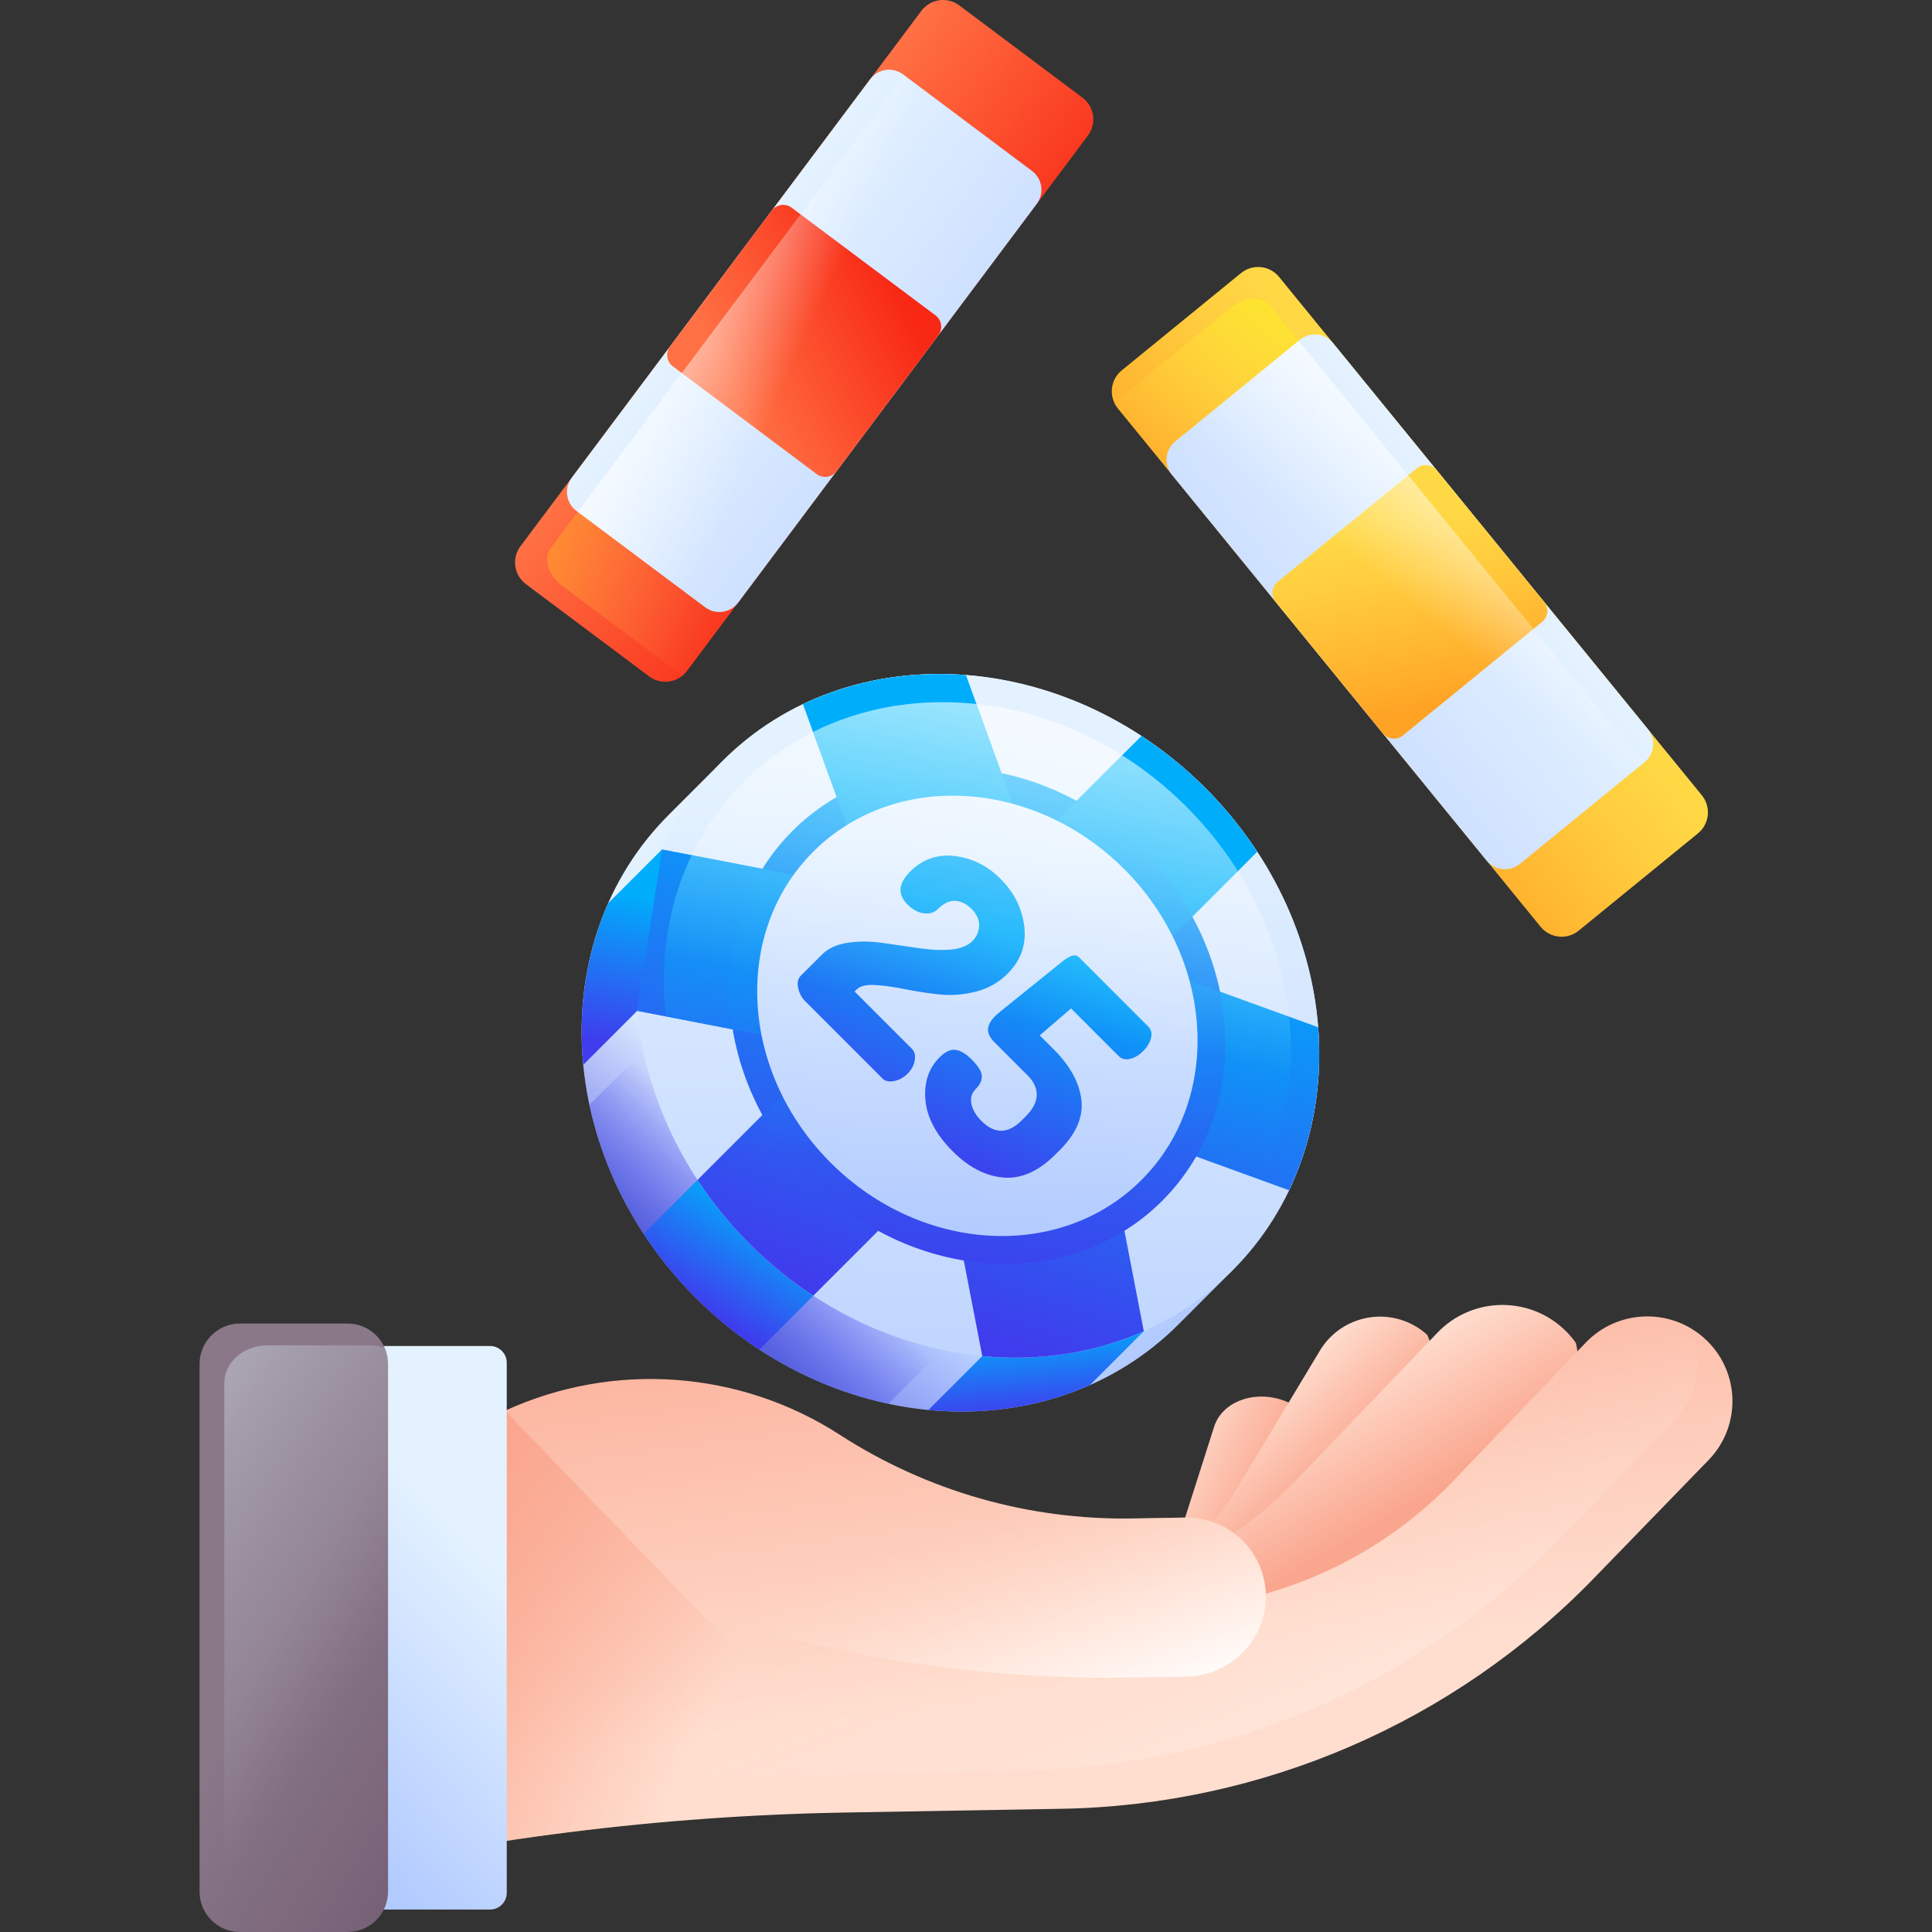 <svg id="Layer_1" enable-background="new 0 0 510 510" height="512" viewBox="0 0 510 510" width="512" xmlns="http://www.w3.org/2000/svg" xmlns:xlink="http://www.w3.org/1999/xlink"><rect x="0" y="0" width="510" height="510" fill="#333333" stroke="none"/><linearGradient id="lg1"><stop offset="0" stop-color="#ffdecf"/><stop offset="1" stop-color="#faa68e"/></linearGradient><linearGradient id="SVGID_1_" gradientTransform="matrix(.253 -.967 .967 .253 1019.718 -1099.556)" gradientUnits="userSpaceOnUse" x1="-1624.004" x2="-1629.32" xlink:href="#lg1" y1="-313.977" y2="-286.772"/><linearGradient id="SVGID_2_" gradientTransform="matrix(.034 -.999 .999 .034 947.275 -1167.029)" gradientUnits="userSpaceOnUse" x1="-1563.81" x2="-1584.612" xlink:href="#lg1" y1="-569.578" y2="-548.776"/><linearGradient id="SVGID_3_" gradientTransform="matrix(.253 -.967 .967 .253 1019.718 -1099.556)" gradientUnits="userSpaceOnUse" x1="-1592.799" x2="-1619.442" xlink:href="#lg1" y1="-280.984" y2="-254.341"/><linearGradient id="SVGID_4_" gradientTransform="matrix(-1 .017 -.017 -1 498.973 -445.07)" gradientUnits="userSpaceOnUse" x1="251.816" x2="268.067" xlink:href="#lg1" y1="-889.413" y2="-752.257"/><linearGradient id="lg2"><stop offset="0" stop-color="#ffdecf" stop-opacity="0"/><stop offset="1" stop-color="#fff"/></linearGradient><linearGradient id="SVGID_5_" gradientTransform="matrix(-1 .017 -.017 -1 498.973 -445.07)" gradientUnits="userSpaceOnUse" x1="259.015" x2="206.363" xlink:href="#lg2" y1="-859.603" y2="-998.708"/><linearGradient id="SVGID_6_" gradientUnits="userSpaceOnUse" x1="179.002" x2="104.975" y1="471.542" y2="438.992"><stop offset="0" stop-color="#faa68e" stop-opacity="0"/><stop offset="1" stop-color="#faa68e"/></linearGradient><linearGradient id="SVGID_7_" gradientUnits="userSpaceOnUse" x1="237.598" x2="260.173" xlink:href="#lg2" y1="409.346" y2="468.672"/><linearGradient id="lg3"><stop offset="0" stop-color="#e4f2ff"/><stop offset="1" stop-color="#b2cbff"/></linearGradient><linearGradient id="SVGID_8_" gradientTransform="matrix(0 1 -1 0 2399.457 2956.671)" gradientUnits="userSpaceOnUse" x1="-2546.494" x2="-2492.161" xlink:href="#lg3" y1="2271.794" y2="2328.477"/><linearGradient id="SVGID_9_" gradientUnits="userSpaceOnUse" x1="75.236" x2="152.223" y1="428.304" y2="474.309"><stop offset="0" stop-color="#8a7889"/><stop offset="1" stop-color="#6e566e"/></linearGradient><linearGradient id="SVGID_10_" gradientUnits="userSpaceOnUse" x1="95.225" x2="-22.378" y1="441.956" y2="365.305"><stop offset="0" stop-color="#bdc2d1" stop-opacity="0"/><stop offset=".318" stop-color="#c1c6d4" stop-opacity=".318"/><stop offset=".608" stop-color="#ccd0dd" stop-opacity=".608"/><stop offset=".886" stop-color="#dee2ec" stop-opacity=".886"/><stop offset="1" stop-color="#e8ecf4"/></linearGradient><linearGradient id="SVGID_11_" gradientTransform="matrix(.707 .707 -.707 .707 42.181 280.437)" gradientUnits="userSpaceOnUse" x1="48.795" x2="239.058" xlink:href="#lg3" y1="-151.236" y2="-151.236"/><linearGradient id="lg4"><stop offset="0" stop-color="#3f3ced" stop-opacity="0"/><stop offset=".28" stop-color="#3c3de4" stop-opacity=".28"/><stop offset=".731" stop-color="#3541cc" stop-opacity=".731"/><stop offset="1" stop-color="#2f43bb"/></linearGradient><linearGradient id="SVGID_12_" gradientTransform="matrix(.707 .707 -.707 .707 42.181 280.437)" gradientUnits="userSpaceOnUse" x1="143.927" x2="143.927" xlink:href="#lg4" y1="-98.6" y2="-27.222"/><linearGradient id="lg5"><stop offset="0" stop-color="#00adfb"/><stop offset="1" stop-color="#3f3ced"/></linearGradient><linearGradient id="SVGID_13_" gradientTransform="matrix(.707 .707 -.707 .707 42.181 280.437)" gradientUnits="userSpaceOnUse" x1="212.645" x2="229.873" xlink:href="#lg5" y1="-113.306" y2="-98.518"/><linearGradient id="SVGID_14_" gradientTransform="matrix(.707 .707 -.707 .707 42.181 280.437)" gradientUnits="userSpaceOnUse" x1="143.927" x2="143.927" xlink:href="#lg4" y1="-89.306" y2="-33.53"/><linearGradient id="SVGID_15_" gradientTransform="matrix(.707 .707 -.707 .707 42.181 280.437)" gradientUnits="userSpaceOnUse" x1="157.233" x2="163.557" xlink:href="#lg5" y1="-88.695" y2="-58.975"/><linearGradient id="SVGID_16_" gradientTransform="matrix(.707 .707 -.707 .707 42.181 280.437)" gradientUnits="userSpaceOnUse" x1="101.386" x2="243.963" xlink:href="#lg3" y1="-205.651" y2="-56.981"/><linearGradient id="SVGID_17_" gradientTransform="matrix(.707 .707 -.707 .707 42.181 280.437)" gradientUnits="userSpaceOnUse" x1="121.771" x2="180.5" xlink:href="#lg5" y1="-204.77" y2="-89.528"/><linearGradient id="SVGID_18_" gradientTransform="matrix(.707 .707 -.707 .707 42.181 280.437)" gradientUnits="userSpaceOnUse" x1="108.379" x2="188.711" xlink:href="#lg5" y1="-207.09" y2="-103.594"/><linearGradient id="SVGID_19_" gradientTransform="matrix(.707 .707 -.707 .707 42.181 280.437)" gradientUnits="userSpaceOnUse" x1="170.273" x2="59.889" y1="-134.215" y2="-247.665"><stop offset="0" stop-color="#00adfb" stop-opacity="0"/><stop offset="1" stop-color="#18cefb"/></linearGradient><linearGradient id="SVGID_20_" gradientTransform="matrix(.707 .707 -.707 .707 42.181 280.437)" gradientUnits="userSpaceOnUse" x1="112.027" x2="182.992" xlink:href="#lg3" y1="-197.07" y2="-117.478"/><linearGradient id="SVGID_21_" gradientTransform="matrix(.707 .707 -.707 .707 42.181 280.437)" gradientUnits="userSpaceOnUse" x1="57.117" x2="78.577" xlink:href="#lg5" y1="-119.606" y2="-86.074"/><linearGradient id="SVGID_22_" gradientTransform="matrix(.707 .707 -.707 .707 42.181 280.437)" gradientUnits="userSpaceOnUse" x1="115.182" x2="140.724" xlink:href="#lg5" y1="-173.873" y2="-114.782"/><linearGradient id="SVGID_23_" gradientTransform="matrix(.707 .707 -.707 .707 42.181 280.437)" gradientUnits="userSpaceOnUse" x1="152.494" x2="178.037" xlink:href="#lg5" y1="-190.002" y2="-130.91"/><linearGradient id="lg6"><stop offset="0" stop-color="#fff" stop-opacity="0"/><stop offset="1" stop-color="#fff"/></linearGradient><linearGradient id="SVGID_24_" gradientTransform="matrix(.707 .707 -.707 .707 42.181 280.437)" gradientUnits="userSpaceOnUse" x1="143.679" x2="65.46" xlink:href="#lg6" y1="-161.652" y2="-275.426"/><linearGradient id="lg7"><stop offset="0" stop-color="#ffd945"/><stop offset=".304" stop-color="#ffcd3e"/><stop offset=".856" stop-color="#ffad2b"/><stop offset="1" stop-color="#ffa325"/></linearGradient><linearGradient id="SVGID_25_" gradientTransform="matrix(.632 .775 -.775 .632 18.177 68.057)" gradientUnits="userSpaceOnUse" x1="294.131" x2="294.131" xlink:href="#lg7" y1="-243.264" y2="-172.044"/><linearGradient id="SVGID_26_" gradientTransform="matrix(.632 .775 -.775 .632 18.177 68.057)" gradientUnits="userSpaceOnUse" x1="293.588" x2="270.075" y1="-221.417" y2="-278.275"><stop offset="0" stop-color="#ffd945" stop-opacity="0"/><stop offset="1" stop-color="#fbed21"/></linearGradient><linearGradient id="SVGID_27_" gradientTransform="matrix(.632 .775 -.775 .632 18.177 68.057)" gradientUnits="userSpaceOnUse" x1="294.131" x2="294.131" xlink:href="#lg3" y1="-242.231" y2="-122.457"/><linearGradient id="SVGID_28_" gradientUnits="userSpaceOnUse" x1="367.492" x2="377.993" xlink:href="#lg7" y1="136.674" y2="186.55"/><linearGradient id="SVGID_29_" gradientUnits="userSpaceOnUse" x1="371.742" x2="405.605" xlink:href="#lg6" y1="159.22" y2="116.957"/><linearGradient id="lg8"><stop offset="0" stop-color="#ff7044"/><stop offset="1" stop-color="#f82814"/></linearGradient><linearGradient id="SVGID_30_" gradientTransform="matrix(.599 -.8 .8 .599 -382.449 -142.415)" gradientUnits="userSpaceOnUse" x1="170.485" x2="170.485" xlink:href="#lg8" y1="589.041" y2="660.261"/><linearGradient id="SVGID_31_" gradientTransform="matrix(.599 -.8 .8 .599 -382.449 -142.415)" gradientUnits="userSpaceOnUse" x1="169.942" x2="146.43" y1="610.889" y2="554.033"><stop offset="0" stop-color="#ff7044" stop-opacity="0"/><stop offset="1" stop-color="#ffa325"/></linearGradient><linearGradient id="SVGID_32_" gradientTransform="matrix(.599 -.8 .8 .599 -382.449 -142.415)" gradientUnits="userSpaceOnUse" x1="170.485" x2="170.485" xlink:href="#lg3" y1="590.074" y2="709.848"/><linearGradient id="SVGID_33_" gradientTransform="matrix(-.242 -.97 .97 -.242 -444.697 -108.84)" gradientUnits="userSpaceOnUse" x1="-356.275" x2="-345.775" xlink:href="#lg8" y1="567.317" y2="617.192"/><linearGradient id="SVGID_34_" gradientTransform="matrix(-.242 -.97 .97 -.242 -444.697 -108.84)" gradientUnits="userSpaceOnUse" x1="-352.026" x2="-318.16" xlink:href="#lg6" y1="589.862" y2="547.595"/><path d="m327.165 369.766c-3.183 1.302-5.659 3.693-6.662 6.841l-8.158 25.578c-3.001 9.402-8.851 17.696-16.851 24.171 15.46 4.708 31.583-.955 37.22-13.149 1.434-3.102 2.69-6.287 3.759-9.547l7.184-21.91c1.301-3.968-.052-8.203-3.145-11.353-.805-.393-1.648-.728-2.54-.994-3.798-1.151-7.653-.927-10.807.363z" fill="url(#SVGID_1_)"/><path d="m375.84 369.882-18.677 30.569c-2.78 4.548-5.766 8.94-8.944 13.164-12.493 16.607-35.589 20.965-53.349 10.172 13.046-7.576 24.123-18.369 32.034-31.507l21.511-35.744c2.647-4.401 6.851-7.316 11.49-8.448 4.596-1.122 9.631-.495 13.997 2.149 1.026.614 1.96 1.319 2.822 2.099 2.597 5.42 2.498 12.009-.884 17.546z" fill="url(#SVGID_2_)"/><path d="m409.955 376.196-31.955 32.922c-4.756 4.898-9.725 9.542-14.887 13.923-20.292 17.223-50.374 16.154-69.517-2.338 18.435-5.785 35.318-16.144 48.907-30.327l36.955-38.587c4.548-4.751 10.622-7.207 16.738-7.313 6.059-.105 12.171 2.098 16.88 6.632 1.109 1.057 2.077 2.201 2.934 3.418 1.714 7.503-.268 15.708-6.055 21.67z" fill="url(#SVGID_3_)"/><path d="m450.463 353.785c-8.968-8.625-23.276-8.332-31.883.653l-35.037 36.577c-13.635 14.235-30.749 24.39-49.424 29.68-.403-11.328-9.837-20.295-21.269-20.097l-13.828.239c-27.402.474-54.32-7.212-77.302-22.072-26.417-17.081-59.787-19.485-88.404-6.37l-70.996 32.539.418 24.15 1.228 70.932 13.779-3.265c47.724-11.31 96.537-17.443 145.586-18.292l56.844-.984c53.092-.919 103.646-22.797 140.541-60.823l30.296-31.224c8.624-8.89 8.379-23.057-.549-31.643z" fill="url(#SVGID_4_)"/><path d="m63.751 487.648-1.431-82.711 70.995-32.541c11.741-5.376 24.275-8.15 36.803-8.366 18.019-.312 36.019 4.659 51.602 14.734 22.983 14.859 49.904 22.552 77.306 22.077l13.823-.239c3.809-.066 7.4.881 10.5 2.602 2.581 1.419 4.819 3.374 6.575 5.707 2.504 3.296 4.038 7.365 4.199 11.786 18.673-5.294 35.789-15.447 49.421-29.678l35.037-36.579c7.344-7.672 18.844-9.006 27.63-3.859 3.596 8.079 2.159 17.861-4.385 24.602l-30.293 31.232c-36.896 38.024-87.452 59.9-140.541 60.819l-56.847.984c-49.045.849-97.864 6.984-145.583 18.289z" fill="url(#SVGID_5_)"/><path d="m63.965 500.016 13.78-3.266h.001c47.724-11.31 96.537-17.443 145.585-18.292l12.158-.21-102.172-105.852-70.997 32.538.418 24.15 1.187 68.598z" fill="url(#SVGID_6_)"/><path d="m334.119 420.696c-.403-11.329-9.837-20.295-21.269-20.097l-13.828.239c-27.402.474-54.32-7.212-77.302-22.072-26.417-17.081-59.787-19.485-88.404-6.37l-2.701 1.238 55.428 53.542 27.917 6.582c27.625 6.513 55.954 9.559 84.332 9.068l14.927-.258c11.545-.2 21.109-9.727 20.909-21.272-.001-.131-.009-.6-.009-.6z" fill="url(#SVGID_7_)"/><path d="m80.841 499.656v-139.93c0-2.439 1.977-4.416 4.416-4.416h44.095c2.439 0 4.416 1.977 4.416 4.416v139.931c0 2.439-1.977 4.416-4.416 4.416h-44.095c-2.439 0-4.416-1.978-4.416-4.417z" fill="url(#SVGID_8_)"/><path d="m91.765 510h-28.417c-5.894 0-10.671-4.778-10.671-10.671v-139.275c0-5.894 4.778-10.671 10.671-10.671h28.416c5.894 0 10.671 4.778 10.671 10.671v139.275c.001 5.893-4.777 10.671-10.67 10.671z" fill="url(#SVGID_9_)"/><path d="m70.582 355.14c-6.279 0-11.369 4.484-11.369 10.016v140.585c0 1.265.277 2.471.763 3.586 1.265.428 2.634.672 4.07.672h27.02c6.279 0 11.369-4.484 11.369-10.016v-140.585c0-1.265-.277-2.471-.763-3.586-1.265-.428-2.634-.673-4.07-.673h-27.02z" fill="url(#SVGID_10_)"/><path d="m325.269 335.425c33.224-33.224 30.04-90.273-7.111-127.424s-94.2-40.334-127.424-7.111c-.047.047-14.221 14.221-14.221 14.221-33.223 33.224-30.04 90.273 7.111 127.424s94.2 40.334 127.424 7.111c.046-.046 14.174-14.175 14.221-14.221z" fill="url(#SVGID_11_)"/><path d="m347.524 289.436c3.592-27.86-6.385-58.454-29.366-81.435s-53.575-32.958-81.435-29.366l-82.466 82.465c-3.592 27.86 6.385 58.454 29.366 81.435s53.575 32.958 81.435 29.366z" fill="url(#SVGID_12_)"/><path d="m245.076 372.192c14.771 1.429 29.46-.734 42.641-6.568l14.222-14.221-42.641 6.568z" fill="url(#SVGID_13_)"/><path d="m155.603 291.647c3.893 18.275 13.28 36.148 28.02 50.889 14.741 14.74 32.614 24.127 50.889 28.02l111.666-111.666c-3.893-18.275-13.28-36.148-28.021-50.889-14.741-14.74-32.614-24.127-50.889-28.02z" fill="url(#SVGID_14_)"/><path d="m169.901 325.693c3.89 5.93 8.465 11.586 13.722 16.843s10.913 9.833 16.843 13.722l131.414-131.414c-3.89-5.93-8.465-11.586-13.723-16.843-5.257-5.257-10.913-9.833-16.843-13.722z" fill="url(#SVGID_15_)"/><path d="m325.269 335.425c-33.224 33.224-90.273 30.04-127.424-7.111s-40.334-94.2-7.111-127.424 90.273-30.04 127.424 7.111 40.334 94.2 7.111 127.424z" fill="url(#SVGID_16_)"/><path d="m315.662 205.593c-.435-.408-.871-.814-1.311-1.214-.24-.217-.482-.43-.722-.645-.412-.367-.826-.732-1.242-1.092-.249-.215-.5-.428-.751-.641-.418-.354-.838-.705-1.26-1.052-.246-.202-.493-.403-.74-.603-.441-.356-.885-.707-1.33-1.054-.23-.179-.459-.359-.69-.536-.49-.376-.984-.745-1.478-1.111-.189-.14-.376-.282-.566-.42-.632-.461-1.267-.913-1.906-1.358-.053-.037-.106-.076-.16-.113-.726-.503-1.456-.995-2.19-1.477l-29.722 29.723-16.607-45.808c-14.982-1.167-29.823 1.37-43.031 7.69l17.787 48.951-54.987-10.612c-5.834 13.181-7.996 27.87-6.568 42.641l50.722 9.821-34.789 34.789c3.89 5.93 8.465 11.586 13.722 16.843s10.913 9.833 16.843 13.722l34.789-34.789 9.821 50.722c14.771 1.429 29.46-.734 42.641-6.568l-10.612-54.987 48.95 17.787c6.32-13.208 8.857-28.049 7.69-43.031l-45.808-16.607 29.721-29.721c-.482-.735-.974-1.465-1.477-2.19-.037-.054-.076-.107-.113-.16-.444-.639-.897-1.274-1.358-1.906-.138-.189-.28-.377-.42-.566-.366-.495-.735-.988-1.111-1.478-.177-.231-.357-.46-.536-.69-.347-.445-.698-.889-1.054-1.33-.2-.247-.401-.494-.603-.74-.346-.422-.697-.842-1.052-1.26-.213-.251-.425-.502-.641-.751-.36-.416-.725-.829-1.092-1.242-.215-.241-.428-.483-.645-.722-.399-.44-.806-.876-1.214-1.311-.191-.204-.379-.409-.571-.612-.603-.633-1.214-1.262-1.836-1.884s-1.251-1.233-1.884-1.836c-.2-.193-.405-.381-.609-.572z" fill="url(#SVGID_17_)"/><path d="m306.813 316.969c-24.108 24.108-65.505 21.798-92.463-5.16s-29.268-68.355-5.16-92.463 65.505-21.798 92.463 5.16 29.268 68.355 5.16 92.463z" fill="url(#SVGID_18_)"/><path d="m340.304 268.394-38.145-13.829 24.609-24.609c-3.774-6.001-8.301-11.714-13.576-16.99-5.275-5.275-10.988-9.802-16.99-13.576l-24.608 24.61-13.829-38.145c-15.029-1.625-30.003.802-43.139 7.374l15.117 41.603-47.143-9.098c-6.276 13.023-8.526 27.788-6.855 42.59l43.166 8.358-29.677 29.677c3.774 6.001 8.301 11.714 13.576 16.99 5.275 5.275 10.988 9.802 16.99 13.576l29.677-29.677 8.358 43.166c14.802 1.671 29.568-.579 42.591-6.855l-9.098-47.143 41.603 15.117c6.571-13.136 8.998-28.11 7.373-43.139z" fill="url(#SVGID_19_)"/><path d="m301.327 311.484c-21.399 21.399-58.144 19.348-82.072-4.58s-25.979-60.673-4.58-82.072 58.144-19.348 82.072 4.58c23.929 23.928 25.979 60.673 4.58 82.072z" fill="url(#SVGID_20_)"/><path d="m160.535 238.441c-5.834 13.181-7.996 27.87-6.568 42.641l14.221-14.221 6.568-42.641z" fill="url(#SVGID_21_)"/><path d="m211.378 257.585 5.599-5.599c1.655-1.655 3.923-2.696 6.806-3.122 2.883-.427 5.848-.423 8.896.007l9.211 1.323c3.136.508 6.049.674 8.739.503s4.712-.933 6.066-2.287c1.083-1.083 1.671-2.408 1.767-3.976.094-1.568-.594-3.088-2.066-4.56-1.279-1.279-2.683-1.967-4.211-2.067-1.529-.1-3.067.625-4.615 2.173-.913.913-2.132 1.283-3.655 1.108-1.525-.175-2.984-.96-4.381-2.357-2.642-2.642-2.414-5.512.684-8.61 3.327-3.327 7.28-4.711 11.857-4.148 4.578.562 8.599 2.575 12.065 6.041 3.572 3.572 5.653 7.751 6.245 12.538s-.892 8.959-4.451 12.518c-2.32 2.32-5.12 3.89-8.399 4.71-3.279.819-6.48 1.06-9.6.723-3.121-.337-6.137-.8-9.044-1.388-2.909-.589-5.534-.952-7.875-1.09-2.342-.137-3.977.258-4.904 1.186l-.522.522 15.128 15.128c.731.731.983 1.748.758 3.052-.227 1.304-.855 2.472-1.888 3.505s-2.218 1.683-3.557 1.951c-1.339.267-2.372.038-3.098-.689l-20.423-20.423c-.88-.88-1.481-2.019-1.803-3.418-.323-1.4-.099-2.484.671-3.254z" fill="url(#SVGID_22_)"/><path d="m248.019 279.115c1.492-1.491 2.897-2.151 4.216-1.979 1.32.172 2.725 1.004 4.217 2.496 1.797 1.797 2.705 3.279 2.725 4.446.019 1.166-.507 2.286-1.577 3.356-1.11 1.11-1.502 2.438-1.176 3.987.325 1.549 1.214 3.05 2.668 4.503 3.48 3.48 7.018 3.423 10.613-.172l1.09-1.09c1.873-1.874 2.829-3.729 2.869-5.565.038-1.836-.746-3.557-2.352-5.163l-8.72-8.72c-1.262-1.262-1.855-2.447-1.778-3.557.076-1.109.688-2.237 1.836-3.385.267-.267.859-.784 1.778-1.549l16.006-12.908c2.027-1.645 3.48-2.028 4.36-1.147l18.301 18.301c.803.803 1.051 1.817.746 3.041-.306 1.225-.995 2.372-2.065 3.442-1.071 1.071-2.218 1.76-3.442 2.065-1.224.306-2.237.057-3.04-.746l-12.564-12.564-8.261 7.114 3.729 3.729c4.283 4.283 6.701 8.691 7.257 13.224.554 4.532-1.348 8.978-5.708 13.338l-1.09 1.09c-4.513 4.513-9.122 6.559-13.826 6.138-4.705-.42-9.141-2.716-13.31-6.884-4.398-4.399-6.808-8.911-7.228-13.539-.424-4.628.819-8.395 3.726-11.302z" fill="url(#SVGID_23_)"/><path d="m319.716 329.873c-30.481 30.481-82.822 27.561-116.906-6.524-34.084-34.084-37.005-86.425-6.524-116.906s82.822-27.561 116.906 6.524c34.085 34.084 37.006 86.424 6.524 116.906z" fill="url(#SVGID_24_)"/><path d="m406.674 244.641-111.579-136.81c-2.498-3.063-2.04-7.57 1.023-10.068l31.473-25.669c3.063-2.498 7.57-2.04 10.068 1.023l111.579 136.81c2.498 3.063 2.04 7.57-1.023 10.068l-31.474 25.669c-3.061 2.498-7.569 2.04-10.067-1.023z" fill="url(#SVGID_25_)"/><path d="m335.268 80.757c-2.156-2.644-6.78-2.442-10.328.451l-29.717 24.237c-.412.336-.788.696-1.134 1.069.116.194.243.381.388.559l112.815 138.327c2.156 2.644 6.78 2.442 10.328-.452l29.717-24.237c.412-.336.788-.696 1.134-1.07-.116-.193-.243-.381-.388-.559z" fill="url(#SVGID_26_)"/><path d="m392.435 227.182-83.1-101.891c-2.169-2.66-1.771-6.574.888-8.743l32.934-26.86c2.659-2.169 6.574-1.771 8.743.888l83.1 101.892c2.169 2.66 1.771 6.574-.888 8.743l-32.934 26.86c-2.66 2.168-6.574 1.771-8.743-.889z" fill="url(#SVGID_27_)"/><path d="m365.054 193.609-28.338-34.746c-1.308-1.604-1.068-3.964.536-5.272l36.757-29.978c1.604-1.308 3.964-1.068 5.272.536l28.338 34.746c1.308 1.604 1.068 3.964-.535 5.272l-36.757 29.978c-1.605 1.308-3.965 1.068-5.273-.536z" fill="url(#SVGID_28_)"/><path d="m342.793 89.984-32.571 26.564c-2.659 2.169-3.057 6.083-.888 8.743l83.1 101.892c2.169 2.659 6.083 3.057 8.742.888l32.571-26.564z" fill="url(#SVGID_29_)"/><path d="m287.179 35.79-105.821 141.311c-2.369 3.163-6.854 3.807-10.017 1.439l-32.509-24.344c-3.163-2.369-3.807-6.854-1.439-10.017l105.821-141.312c2.369-3.163 6.854-3.808 10.017-1.439l32.509 24.344c3.164 2.37 3.808 6.855 1.439 10.018z" fill="url(#SVGID_30_)"/><path d="m145.384 144.654c-2.045 2.731-.732 7.169 2.932 9.913l30.695 22.986c.426.319.865.597 1.312.842.16-.159.311-.328.449-.512l106.993-142.876c2.045-2.731.732-7.169-2.932-9.914l-30.695-22.985c-.426-.319-.865-.597-1.312-.842-.16.159-.311.328-.449.512z" fill="url(#SVGID_31_)"/><path d="m273.674 53.824-78.812 105.243c-2.057 2.747-5.952 3.306-8.699 1.249l-34.017-25.474c-2.747-2.057-3.306-5.952-1.249-8.699l78.812-105.243c2.057-2.747 5.952-3.306 8.698-1.249l34.017 25.474c2.748 2.057 3.307 5.952 1.25 8.699z" fill="url(#SVGID_32_)"/><path d="m247.706 88.501-26.876 35.889c-1.24 1.657-3.589 1.994-5.245.753l-37.966-28.431c-1.656-1.24-1.994-3.589-.753-5.245l26.876-35.889c1.241-1.657 3.589-1.994 5.245-.753l37.966 28.431c1.656 1.24 1.993 3.589.753 5.245z" fill="url(#SVGID_33_)"/><path d="m152.522 135.123 33.642 25.193c2.747 2.057 6.641 1.498 8.698-1.249l78.812-105.244c2.057-2.747 1.497-6.641-1.25-8.698l-33.642-25.193z" fill="url(#SVGID_34_)"/></svg>